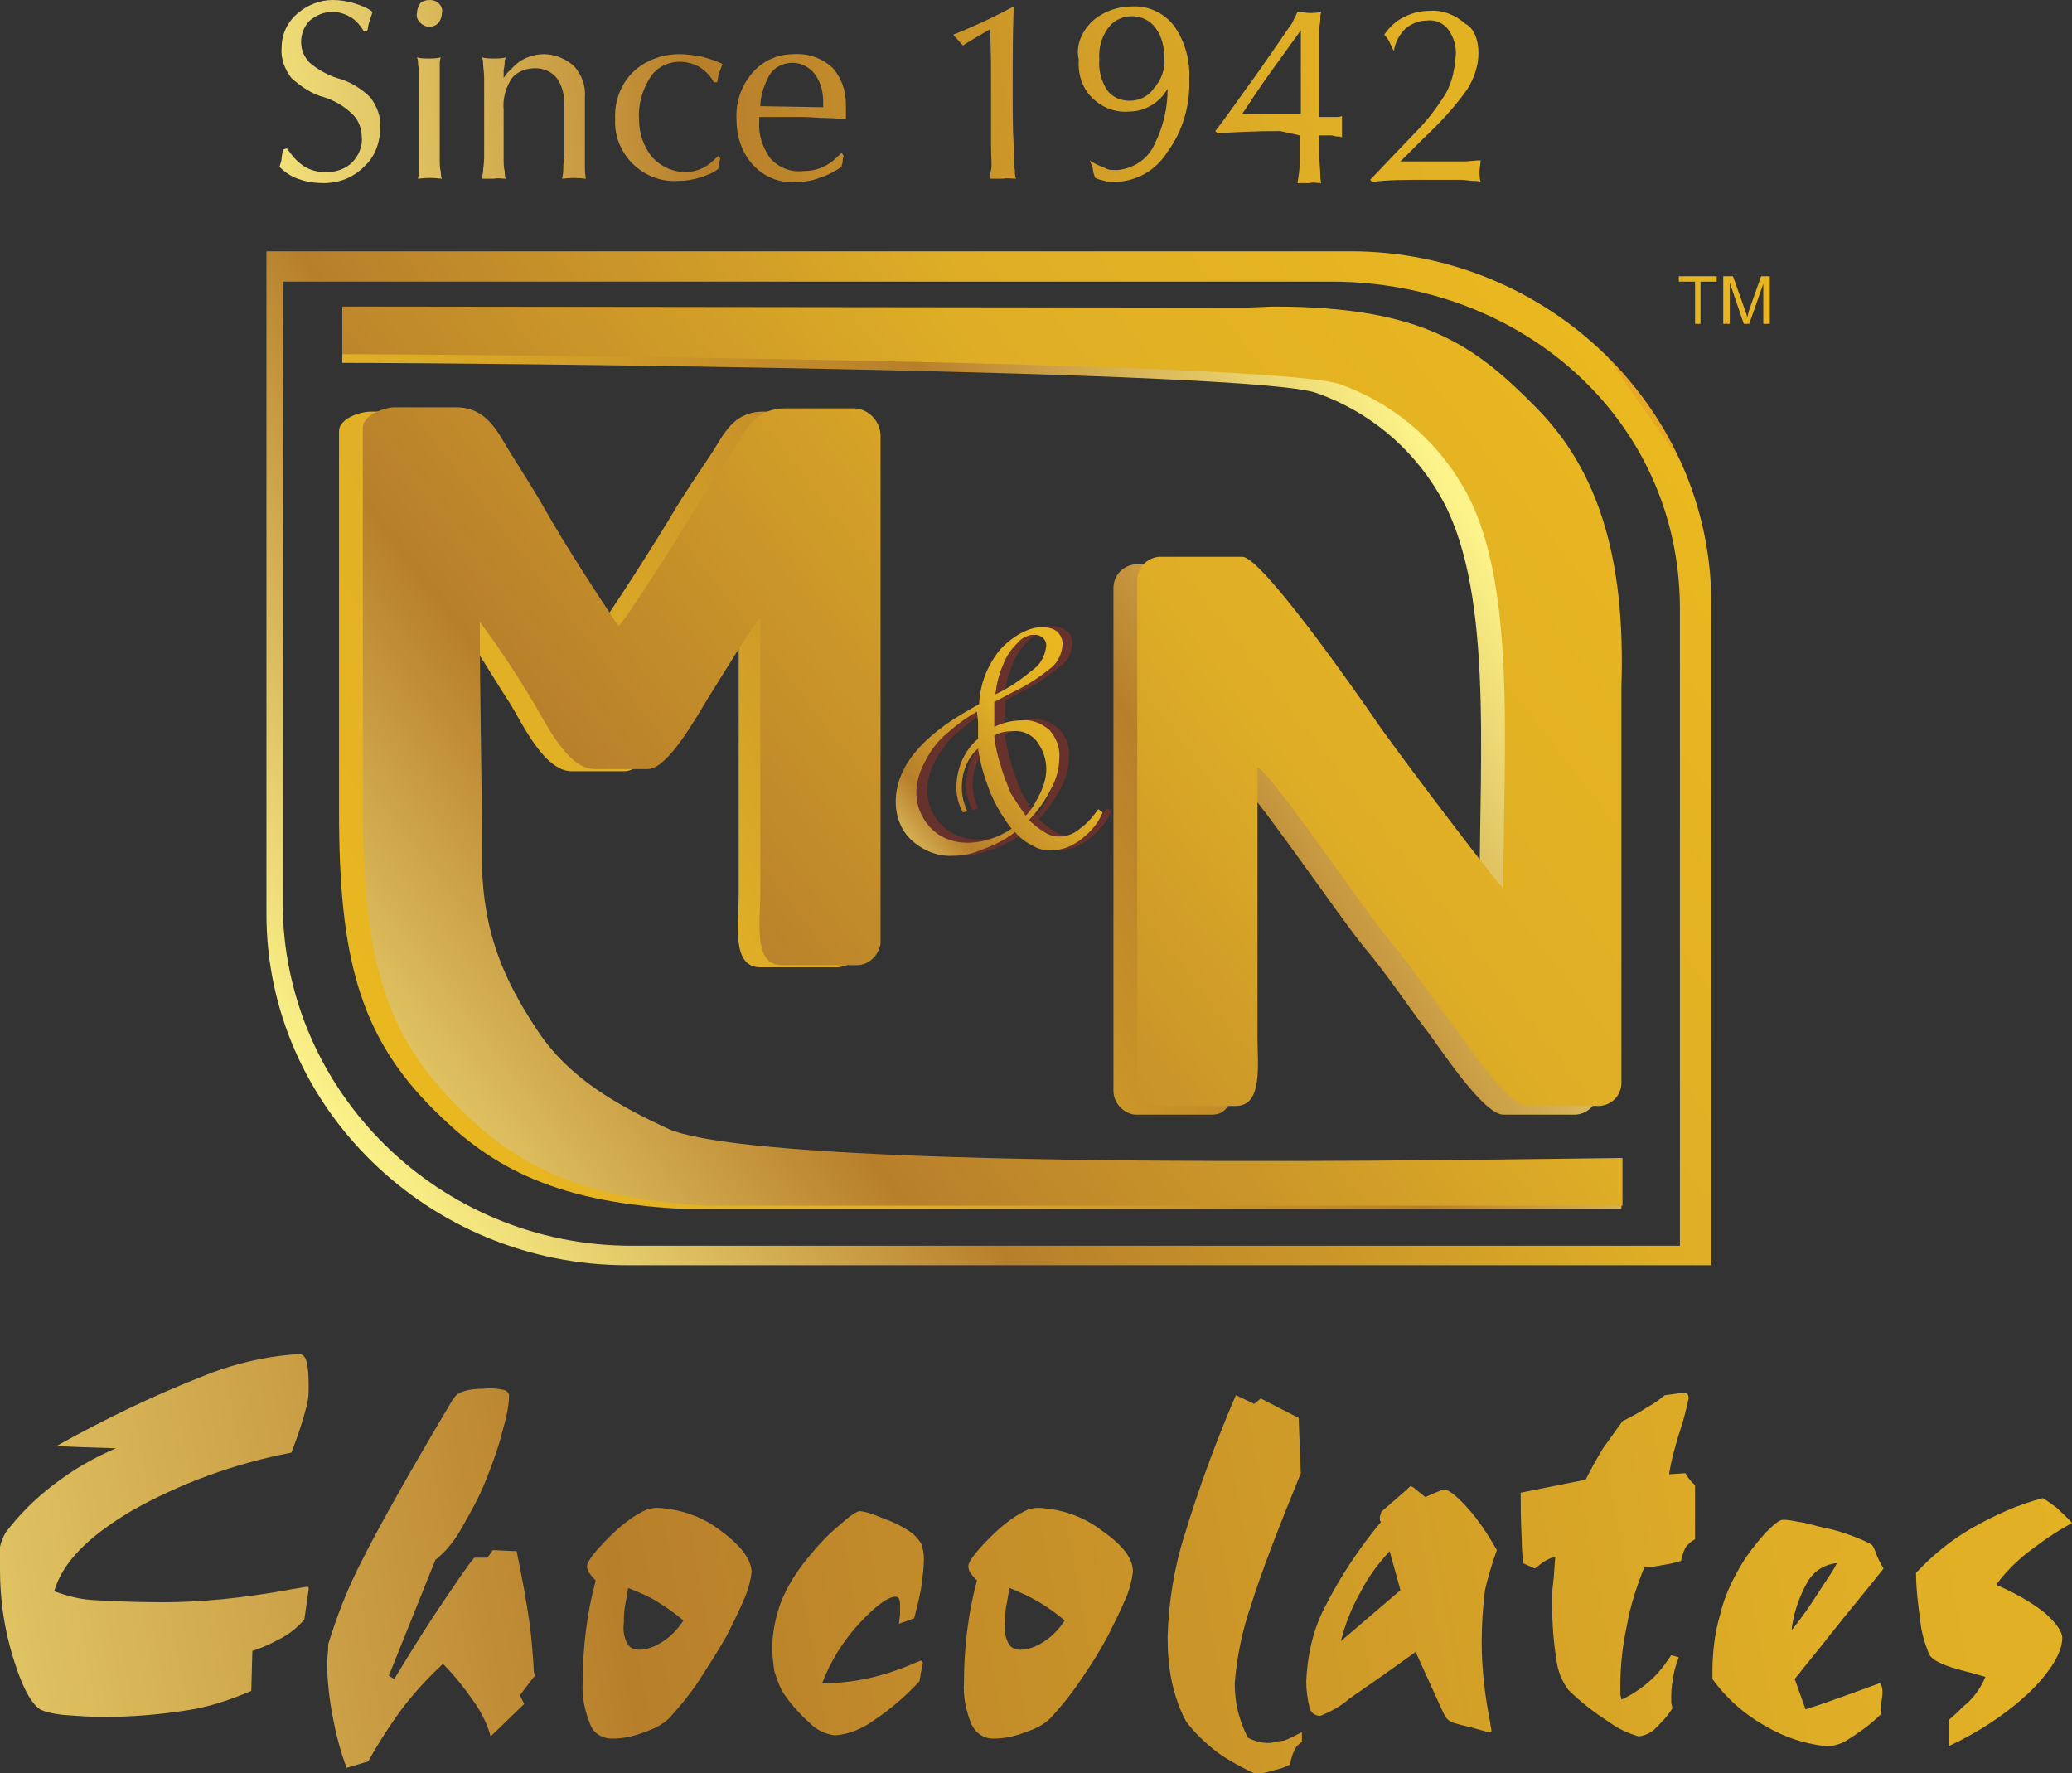 <svg xml:space="preserve" style="enable-background:new 0 0 191.3 163.7;" viewBox="0 0 191.3 163.7" y="0px" x="0px" xmlns:xlink="http://www.w3.org/1999/xlink" xmlns="http://www.w3.org/2000/svg" id="Layer_1" version="1.1">
<rect x="0" y="0" width="191.3" height="163.7" fill="#333333" stroke="none"/>
<style type="text/css">
	.st0{fill:url(#SVGID_1_);}
	.st1{fill:url(#SVGID_2_);}
	.st2{fill:url(#SVGID_3_);}
	.st3{fill:url(#SVGID_4_);}
	.st4{fill:url(#SVGID_5_);}
	.st5{fill:url(#SVGID_6_);}
	.st6{fill:url(#SVGID_7_);}
	.st7{fill:url(#SVGID_8_);}
	.st8{fill:url(#SVGID_9_);}
	.st9{fill:url(#SVGID_10_);}
	.st10{fill-rule:evenodd;clip-rule:evenodd;fill:url(#SVGID_11_);}
	.st11{fill-rule:evenodd;clip-rule:evenodd;fill:url(#SVGID_12_);}
	.st12{fill-rule:evenodd;clip-rule:evenodd;fill:url(#SVGID_13_);}
	.st13{fill-rule:evenodd;clip-rule:evenodd;fill:url(#SVGID_14_);}
	.st14{fill-rule:evenodd;clip-rule:evenodd;fill:url(#SVGID_15_);}
	.st15{fill:#67312C;}
	.st16{fill:url(#SVGID_16_);}
	.st17{fill:url(#SVGID_17_);}
	.st18{fill:url(#SVGID_18_);}
	.st19{fill:url(#SVGID_19_);}
	.st20{fill:url(#SVGID_20_);}
	.st21{fill:url(#SVGID_21_);}
	.st22{fill:url(#SVGID_22_);}
	.st23{fill:url(#SVGID_23_);}
	.st24{fill:url(#SVGID_24_);}
	.st25{fill:url(#SVGID_25_);}
	.st26{fill:url(#SVGID_26_);}
</style>
<g id="Layer_2_1_">
	<g id="Layer_1-2">
		<linearGradient y2="189.091" x2="-32.722" y1="135.964" x1="260.87" gradientUnits="userSpaceOnUse" id="SVGID_1_">
			<stop style="stop-color:#E7A923" offset="0"></stop>
			<stop style="stop-color:#EAB81F" offset="0"></stop>
			<stop style="stop-color:#DFAE26" offset="0.32"></stop>
			<stop style="stop-color:#B87F2B" offset="0.68"></stop>
			<stop style="stop-color:#FCF38A" offset="1"></stop>
		</linearGradient>
		<path d="M188.8,148.9c-1.4-1.1-2.9-1.9-4.5-2.6c0.8-1.1,1.8-2.1,2.8-2.9c1.3-1,2.7-2,4.2-2.8
			c-0.4-0.5-0.9-0.9-1.4-1.4c-0.4-0.3-0.8-0.6-1.3-0.9c-2.3,0.6-4.5,1.6-6.6,2.8c-1.9,1.1-3.6,2.5-5.1,4.1c0,1.5,0.2,3,0.4,4.5
			c0.1,1,0.4,2,0.8,3c0.3,0.6,1.4,1.1,3.4,1.6c0.8,0.2,1.4,0.4,1.8,0.5c-0.4,1-1.1,2-2,2.7c-0.9,0.9-1.4,1.3-1.4,1.3v2.4
			c2.8-1.3,5.4-3,7.6-5.1c1.9-1.9,2.9-3.6,2.9-4.9C190.4,150.6,189.8,149.8,188.8,148.9z" class="st0"></path>
		<linearGradient y2="186.706" x2="-33.153" y1="133.58" x1="260.439" gradientUnits="userSpaceOnUse" id="SVGID_2_">
			<stop style="stop-color:#E7A923" offset="0"></stop>
			<stop style="stop-color:#EAB81F" offset="0"></stop>
			<stop style="stop-color:#DFAE26" offset="0.32"></stop>
			<stop style="stop-color:#B87F2B" offset="0.68"></stop>
			<stop style="stop-color:#FCF38A" offset="1"></stop>
		</linearGradient>
		<path d="M168.9,151c1.9-2.4,3.6-4.4,5-6.2c-0.3-0.5-0.5-0.9-0.7-1.4c-0.1-0.3-0.2-0.6-0.4-0.8c-0.5-0.3-1-0.5-1.5-0.7
			c-0.8-0.3-1.6-0.6-2.6-0.8s-1.8-0.5-2.6-0.6c-0.5-0.1-1-0.2-1.5-0.2c-0.3,0-0.8,0.4-1.6,1.2c-0.8,0.9-1.6,1.9-2.2,2.9
			c-0.9,1.5-1.6,3-2,4.7c-0.5,1.7-0.7,3.5-0.7,5.3v0.6c1.3,1.8,3,3.3,5,4.4c1.7,1,3.6,1.6,5.5,1.8c0.7,0,1.4-0.2,2-0.6
			c1.1-0.7,2.1-1.4,3-2.3c0.1-0.3,0.1-0.6,0.1-1c0-0.3,0.1-0.7,0.1-1c0-0.2,0-0.5-0.1-0.7c0-0.1-0.1-0.2-0.2-0.2
			c0,0-0.8,0.3-2.2,0.8s-3,1.1-4.6,1.6l-1-2.8C166.8,153.6,167.9,152.3,168.9,151z M165.4,150.5c0.2-1.6,0.7-3.1,1.5-4.5
			c0.6-1,1.6-1.6,2.7-1.7c-0.4,0.8-1,1.6-1.7,2.7S166.4,149.3,165.4,150.5L165.4,150.5z" class="st1"></path>
		<linearGradient y2="178.392" x2="-34.658" y1="125.266" x1="258.935" gradientUnits="userSpaceOnUse" id="SVGID_3_">
			<stop style="stop-color:#E7A923" offset="0"></stop>
			<stop style="stop-color:#EAB81F" offset="0"></stop>
			<stop style="stop-color:#DFAE26" offset="0.32"></stop>
			<stop style="stop-color:#B87F2B" offset="0.68"></stop>
			<stop style="stop-color:#FCF38A" offset="1"></stop>
		</linearGradient>
		<path d="M156.1,136.7c-0.2-0.2-0.3-0.4-0.5-0.7l-1.5,0.1c0.2-1.3,0.6-2.8,1.1-4.3c0.3-0.9,0.5-1.8,0.7-2.7
			c0-0.1,0-0.3-0.1-0.4c-0.1-0.1-0.2-0.1-0.3-0.1h-0.3l-1.5,0.2c-0.5,0.4-1,0.8-1.6,1.1c-0.6,0.4-1.3,0.8-2.3,1.3
			c-0.6,0.8-1.2,1.7-1.8,2.5c-0.6,1-1.1,1.9-1.6,2.9l-6,1.2c0,1,0,2.5,0.1,4.4c0,0.9,0.1,1.6,0.1,2.1l1.1,0.5
			c0.3-0.2,0.5-0.4,0.8-0.6c0.3-0.2,0.7-0.4,1.1-0.5c-0.1,0.9-0.1,1.7-0.2,2.4s-0.1,1.3-0.1,1.8c0,1.8,0.1,3.5,0.4,5.3
			c0.1,1,0.5,2,1.1,2.8c1.1,1.1,2.4,2.1,3.8,3c0.8,0.6,1.7,1,2.7,1.3c0.6-0.1,1.1-0.3,1.5-0.7c0.6-0.6,1.2-1.2,1.6-1.9
			c0-0.2-0.1-0.4-0.1-0.5s0-0.4,0-0.7c0-0.6,0.1-1.2,0.2-1.8c0.1-0.6,0.3-1.2,0.5-1.7l-0.7-0.2c-0.6,0.9-1.2,1.7-2,2.4
			c-0.8,0.7-1.7,1.3-2.6,1.7c0-0.2-0.1-0.3-0.1-0.5v-0.7c0-1.9,0.2-3.8,0.6-5.6c0.3-1.8,0.9-3.6,1.6-5.4c0.5,0,1.1-0.1,1.6-0.2
			c0.6-0.1,1.2-0.2,1.8-0.4c0.1-0.4,0.2-0.8,0.4-1.2c0.2-0.3,0.5-0.6,0.9-0.8v-4.9C156.5,137,156.2,136.9,156.1,136.7z" class="st2"></path>
		<linearGradient y2="179.018" x2="-34.544" y1="125.892" x1="259.048" gradientUnits="userSpaceOnUse" id="SVGID_4_">
			<stop style="stop-color:#E7A923" offset="0"></stop>
			<stop style="stop-color:#EAB81F" offset="0"></stop>
			<stop style="stop-color:#DFAE26" offset="0.32"></stop>
			<stop style="stop-color:#B87F2B" offset="0.68"></stop>
			<stop style="stop-color:#FCF38A" offset="1"></stop>
		</linearGradient>
		<path d="M138.2,143.1c-0.8-1.4-1.7-2.8-2.8-4c-1-1.1-1.7-1.6-2.1-1.6c-0.3,0.1-0.5,0.2-0.8,0.3l-0.9,0.4
			c-0.5-0.4-0.9-0.7-1-0.8c-0.1-0.1-0.3-0.2-0.4-0.2l-0.3,0.3l-2.3,2c-0.1,0.1-0.1,0.2-0.1,0.2c0,0.1-0.1,0.2-0.1,0.3
			c0,0.1,0,0.1,0,0.2c0,0.1,0,0.2,0.1,0.3c-2,2.4-3.8,5.1-5.2,7.9c-1.1,2.1-1.6,4.5-1.7,6.8c0,0.8,0.1,1.6,0.3,2.4
			c0.1,0.5,0.5,0.8,1,0.8c1-0.4,1.9-0.9,2.7-1.6c1.6-1.1,3.6-2.5,6.1-4.3l2.5,5.5l0.1,0.2c0.2,0.5,0.6,0.8,1.1,0.9
			c0.6,0.2,1.3,0.3,1.9,0.5c0.4,0.1,0.7,0.2,1.1,0.3c0.1,0,0.1,0,0.2,0c0.1,0,0.1-0.1,0.1-0.1c0-0.2-0.1-0.5-0.1-0.7
			c-0.5-2.5-0.8-5-0.8-7.5c0-1.6,0.1-3.2,0.3-4.8C137.4,145.5,137.8,144.2,138.2,143.1z M123.8,151.5c0.4-1.6,1-3.1,1.8-4.5
			c0.7-1.4,1.6-2.6,2.7-3.8l1,3.6L123.8,151.5z" class="st3"></path>
		<linearGradient y2="173.505" x2="-35.542" y1="120.379" x1="258.05" gradientUnits="userSpaceOnUse" id="SVGID_5_">
			<stop style="stop-color:#E7A923" offset="0"></stop>
			<stop style="stop-color:#EAB81F" offset="0"></stop>
			<stop style="stop-color:#DFAE26" offset="0.32"></stop>
			<stop style="stop-color:#B87F2B" offset="0.68"></stop>
			<stop style="stop-color:#FCF38A" offset="1"></stop>
		</linearGradient>
		<path d="M117.3,160.9c-0.4,0-0.7,0-1.1-0.1c-0.3-0.1-0.7-0.2-1-0.4c-0.4-0.8-0.7-1.6-0.9-2.4
			c-0.2-0.8-0.3-1.7-0.3-2.6c0.2-2.5,0.7-4.9,1.5-7.2c1-3.2,2.6-7.3,4.6-12.2l-0.2-5.1l-3.5-1.8l-0.6,0.5l-1.7-0.8
			c-1.8,4.2-3.4,8.5-4.7,12.8c-1,3.1-1.5,6.3-1.6,9.5c0,1.4,0.1,2.8,0.4,4.2c0.3,1.3,0.7,2.5,1.3,3.6c0.8,1.1,1.8,2,2.8,2.8
			c1.1,0.8,2.4,1.5,3.7,2.1c0.6-0.1,1.1-0.2,1.7-0.4c0.5-0.1,1-0.3,1.4-0.5c0.1-0.5,0.2-0.9,0.4-1.3c0.1-0.3,0.4-0.6,0.7-0.8v-0.9
			c-0.6,0.3-1.1,0.6-1.7,0.8C118.2,160.7,117.8,160.8,117.3,160.9z" class="st4"></path>
		<linearGradient y2="173.243" x2="-35.589" y1="120.117" x1="258.003" gradientUnits="userSpaceOnUse" id="SVGID_6_">
			<stop style="stop-color:#E7A923" offset="0"></stop>
			<stop style="stop-color:#EAB81F" offset="0"></stop>
			<stop style="stop-color:#DFAE26" offset="0.32"></stop>
			<stop style="stop-color:#B87F2B" offset="0.68"></stop>
			<stop style="stop-color:#FCF38A" offset="1"></stop>
		</linearGradient>
		<path d="M101.6,141.2c-1.6-1.2-3.6-1.9-5.7-2c-0.5,0-0.9,0.1-1.3,0.3c-0.6,0.3-1.2,0.7-1.7,1.1
			c-0.9,0.7-1.7,1.5-2.5,2.4c-0.7,0.8-1,1.3-1,1.6c0,0.2,0.1,0.5,0.2,0.6c0.2,0.3,0.4,0.5,0.6,0.7c-0.4,1.5-0.7,3-0.9,4.6
			c-0.2,1.6-0.3,3.2-0.3,4.8c-0.1,1.3,0.2,2.7,0.7,3.9c0.4,0.8,1.1,1.3,2,1.3c1,0,2-0.2,3-0.6c0.9-0.3,1.7-0.7,2.3-1.3
			c1-1.1,1.9-2.2,2.7-3.4c0.9-1.3,1.8-2.7,2.6-4.2c0.6-1.2,1.2-2.4,1.7-3.6c0.3-0.7,0.5-1.5,0.6-2.3
			C104.6,143.8,103.6,142.6,101.6,141.2z M96.3,151.6c-0.6,0.4-1.4,0.7-2.1,0.7c-0.5,0-0.9-0.2-1.1-0.6c-0.3-0.6-0.4-1.2-0.3-1.9
			c0-0.5,0-1,0.1-1.5c0.1-0.6,0.2-1.1,0.3-1.7c1,0.4,1.9,0.8,2.9,1.4c0.8,0.5,1.5,1,2.2,1.6C97.7,150.5,97.1,151.1,96.3,151.6z" class="st5"></path>
		<linearGradient y2="170.405" x2="-36.103" y1="117.279" x1="257.489" gradientUnits="userSpaceOnUse" id="SVGID_7_">
			<stop style="stop-color:#E7A923" offset="0"></stop>
			<stop style="stop-color:#EAB81F" offset="0"></stop>
			<stop style="stop-color:#DFAE26" offset="0.32"></stop>
			<stop style="stop-color:#B87F2B" offset="0.68"></stop>
			<stop style="stop-color:#FCF38A" offset="1"></stop>
		</linearGradient>
		<path d="M83,149.9l1.4-0.5c0.3-1.2,0.6-2.3,0.7-3.2c0.1-0.8,0.2-1.5,0.2-2.3c0-0.5-0.1-0.9-0.2-1.3
			c-0.2-0.4-0.5-0.7-0.8-1c-0.8-0.6-1.8-1.1-2.7-1.4c-0.7-0.3-1.4-0.6-2.2-0.7c-0.3,0-0.9,0.4-1.9,1.3c-1.1,0.9-2,1.9-2.9,3
			c-1,1.2-1.9,2.6-2.5,4.1c-0.5,1.4-0.8,2.8-0.8,4.3c0,0.7,0.1,1.4,0.2,2.1c0.2,0.6,0.4,1.2,0.7,1.8c0.7,1.1,1.6,2.1,2.6,3
			c0.6,0.6,1.4,1,2.3,1.1c1.3-0.1,2.5-0.6,3.6-1.4c1.5-1,2.9-2.2,4.2-3.6c0-0.2,0.1-0.4,0.1-0.7c0.1-0.3,0.1-0.6,0.2-0.9
			c0-0.1,0-0.2-0.1-0.2c0-0.1-0.1-0.1-0.1-0.1s-0.2,0.1-0.5,0.2c-2.7,1.2-5.6,1.9-8.6,1.9c0.8-2.1,2-4,3.5-5.6
			c1.5-1.6,2.6-2.4,3.3-2.4c0.1,0,0.3,0.1,0.3,0.2c0.1,0.2,0.1,0.4,0.1,0.6c0,0.1,0,0.3,0,0.7S83,149.6,83,149.9z" class="st6"></path>
		<linearGradient y2="167.094" x2="-36.702" y1="113.968" x1="256.89" gradientUnits="userSpaceOnUse" id="SVGID_8_">
			<stop style="stop-color:#E7A923" offset="0"></stop>
			<stop style="stop-color:#EAB81F" offset="0"></stop>
			<stop style="stop-color:#DFAE26" offset="0.32"></stop>
			<stop style="stop-color:#B87F2B" offset="0.68"></stop>
			<stop style="stop-color:#FCF38A" offset="1"></stop>
		</linearGradient>
		<path d="M66.4,141.2c-1.6-1.2-3.6-1.9-5.7-2c-0.5,0-0.9,0.1-1.3,0.3c-0.6,0.3-1.2,0.7-1.7,1.1
			c-0.9,0.7-1.7,1.5-2.5,2.4c-0.7,0.8-1,1.3-1,1.6c0,0.2,0.1,0.5,0.2,0.6c0.2,0.3,0.4,0.5,0.6,0.7c-0.4,1.5-0.7,3-0.9,4.6
			c-0.2,1.6-0.3,3.2-0.3,4.8c-0.1,1.3,0.2,2.7,0.7,3.9c0.3,0.8,1.1,1.3,2,1.3c1,0,2-0.2,3-0.6c0.9-0.3,1.7-0.7,2.3-1.3
			c1-1.1,1.9-2.2,2.7-3.4c0.9-1.4,1.8-2.8,2.6-4.2c0.6-1.2,1.2-2.4,1.7-3.6c0.3-0.7,0.5-1.5,0.6-2.3
			C69.3,143.8,68.3,142.6,66.4,141.2z M61.1,151.6c-0.6,0.4-1.4,0.7-2.1,0.7c-0.5,0-0.9-0.2-1.1-0.6c-0.3-0.6-0.4-1.2-0.3-1.9
			c0-0.5,0-1,0.1-1.5c0.1-0.6,0.2-1.1,0.3-1.7c1,0.4,2,0.8,2.9,1.4c0.8,0.5,1.5,1,2.2,1.6C62.5,150.5,61.9,151.1,61.1,151.6z" class="st7"></path>
		<linearGradient y2="159.515" x2="-38.074" y1="106.389" x1="255.519" gradientUnits="userSpaceOnUse" id="SVGID_9_">
			<stop style="stop-color:#E7A923" offset="0"></stop>
			<stop style="stop-color:#EAB81F" offset="0"></stop>
			<stop style="stop-color:#DFAE26" offset="0.32"></stop>
			<stop style="stop-color:#B87F2B" offset="0.68"></stop>
			<stop style="stop-color:#FCF38A" offset="1"></stop>
		</linearGradient>
		<path d="M49.3,154.4L49.3,154.4c-0.1-1.6-0.2-3-0.4-4.5c-0.3-2.1-0.7-4.3-1.2-6.7l-2.2-0.1l-0.5,0.7h-1.2
			c-0.7,0.8-1.6,2.2-2.9,4.1c-1.3,1.9-2.8,4.3-4.5,7.1l-0.5-0.3l4.3-10.7c1-0.8,1.8-1.8,2.4-2.9c0.8-1.4,1.6-2.8,2.2-4.3
			c0.6-1.5,1.2-3.1,1.6-4.7c0.3-1.1,0.6-2.2,0.6-3.3c0-0.2-0.2-0.4-0.5-0.5c-0.6-0.1-1.2-0.2-1.8-0.1c-1.5,0-2.5,0.3-2.8,0.9
			c0,0-0.1,0.1-0.1,0.1c-4.1,6.9-6.9,11.9-8.4,14.9c-1.3,2.5-2.3,5.1-3.1,7.7c0,0.1,0,0.2,0,0.2c0,0.6-0.1,1.1-0.1,1.4
			c0,1.7,0.2,3.4,0.5,5c0.3,1.6,0.7,3.2,1.3,4.8l2-0.6c1-1.8,2.1-3.5,3.3-5.1c1.1-1.4,2.3-2.7,3.6-3.9c1.1,1.1,2.1,2.4,3,3.7
			c0.6,0.9,1.1,1.9,1.4,3l3.1-3l-0.4-0.8l1.3-1.7C49.4,154.8,49.4,154.6,49.3,154.4z" class="st8"></path>
		<linearGradient y2="152.472" x2="-39.348" y1="99.346" x1="254.244" gradientUnits="userSpaceOnUse" id="SVGID_10_">
			<stop style="stop-color:#E7A923" offset="0"></stop>
			<stop style="stop-color:#EAB81F" offset="0"></stop>
			<stop style="stop-color:#DFAE26" offset="0.32"></stop>
			<stop style="stop-color:#B87F2B" offset="0.68"></stop>
			<stop style="stop-color:#FCF38A" offset="1"></stop>
		</linearGradient>
		<path d="M12.1,139.5c4.6-2.6,9.6-4.4,14.8-5.4c0.7-1.8,1.1-3.1,1.3-3.9c0.2-0.6,0.3-1.3,0.3-1.9c0-0.9,0-1.8-0.2-2.6
			c-0.1-0.5-0.4-0.7-0.7-0.7c-3.1,0.2-6.1,0.9-9,2.1c-4.6,1.8-9.1,4-13.4,6.4l2.5,0.1l3,0.1c-2.1,0.9-4,2-5.8,3.4
			c-1.7,1.3-3.1,2.7-4.4,4.4c-0.2,0.4-0.4,0.8-0.5,1.3C0,143.4,0,144.1,0,144.9c0,2.8,0.4,5.5,1.2,8.1c0.8,2.6,1.6,4.2,2.5,4.8
			c0.6,0.3,1.3,0.4,2,0.5c1.3,0.1,2.6,0.2,3.8,0.2c2.6,0,5.1-0.2,7.7-0.6c2.1-0.3,4.1-1,6-1.8l0.1-3.7c1-0.3,2-0.8,2.9-1.3
			c0.7-0.4,1.4-1,1.9-1.6l0.4-2.8v-0.1c0,0,0-0.1-0.1-0.1c-0.1,0-0.1,0-0.2,0c-0.1,0-0.5,0.1-1.2,0.2c-4.3,0.8-8.7,1.3-13.1,1.2
			c-1.8,0-3.7-0.1-5.5-0.2c-1.2-0.1-2.3-0.4-3.4-0.8C5.8,144.2,8.1,141.9,12.1,139.5z" class="st9"></path>
		
			<linearGradient gradientTransform="matrix(1 0 0 -1 0 166)" y2="56.26" x2="34.95" y1="135.18" x1="146.88" gradientUnits="userSpaceOnUse" id="SVGID_11_">
			<stop style="stop-color:#E7A923" offset="0"></stop>
			<stop style="stop-color:#EAB81F" offset="0"></stop>
			<stop style="stop-color:#DFAE26" offset="0.32"></stop>
			<stop style="stop-color:#B87F2B" offset="0.68"></stop>
			<stop style="stop-color:#FCF38A" offset="1"></stop>
		</linearGradient>
		<path d="M124.7,23.2H24.6v61.2c0,17.8,15,32.4,33.3,32.4H158V55.7C158,37.8,143,23.2,124.7,23.2z M155.1,115H58.3
			c-17.7,0-32.2-14.2-32.2-31.7V26h96.8c17.7,0,32.2,12.8,32.2,30.2V115z" class="st10"></path>
		
			<linearGradient gradientTransform="matrix(1 0 0 -1 0 166)" y2="125.576" x2="131.04" y1="66.866" x1="34.08" gradientUnits="userSpaceOnUse" id="SVGID_12_">
			<stop style="stop-color:#E7A923" offset="0"></stop>
			<stop style="stop-color:#EAB81F" offset="0"></stop>
			<stop style="stop-color:#DFAE26" offset="0.32"></stop>
			<stop style="stop-color:#B87F2B" offset="0.68"></stop>
			<stop style="stop-color:#FCF38A" offset="1"></stop>
		</linearGradient>
		<path d="M132.8,45.5c5.1,8.4,3.8,23.9,3.8,37.2c-0.7-0.4-10.7-13.8-11.8-15.5c-1.5-2.2-10.5-15.1-12.3-15.1h-7.7
			c-1.1,0.1-2,1-2,2.2v46.4c0,1.1,0.9,2.1,2,2.2h7.1c2.5,0,2-3.8,2-6.3v-25c1.6,1,9.9,13.3,12.1,15.9c2.1,2.5,4,5.4,6,8
			c1.1,1.5,5,7.4,6.8,7.4h6.7c1.1-0.1,1.9-0.9,2-2V64.2c0.4-12-2.2-20-7.8-25.7s-10.4-9.4-24.3-9.4l-2.6,0.1l-81.2-0.1v4.4
			c11.8,0,84.7,0.7,90,2.8C126.4,38,130.3,41.3,132.8,45.5z" class="st11"></path>
		
			<linearGradient gradientTransform="matrix(1 0 0 -1 0 166)" y2="117.989" x2="135.638" y1="59.279" x1="38.678" gradientUnits="userSpaceOnUse" id="SVGID_13_">
			<stop style="stop-color:#E7A923" offset="0"></stop>
			<stop style="stop-color:#EAB81F" offset="0"></stop>
			<stop style="stop-color:#DFAE26" offset="0.32"></stop>
			<stop style="stop-color:#B87F2B" offset="0.68"></stop>
			<stop style="stop-color:#FCF38A" offset="1"></stop>
		</linearGradient>
		<path d="M59.8,104.5c-5-2.3-9.4-4.8-12.3-9.2s-5.1-9-5.1-16.4c0-6.6-0.2-14.3-0.2-21.3c1.5,1.7,3.4,5.1,4.8,7.2
			c1.2,1.9,3.2,6.4,5.8,6.4h4.9c1.9,0,4.6-5,5.6-6.6c0.7-1.1,4.3-7,4.9-7.4v25.4c0,2.7-0.7,6.7,2,6.7H77c1.2,0.1,2.3-0.8,2.4-2
			c0-0.1,0-0.1,0-0.2V40.4c-0.1-1.4-1.3-2.5-2.7-2.4c0,0-0.1,0-0.1,0h-6.1c-2.9,0-3.7,2.2-4.9,4s-2.5,3.7-3.5,5.4
			c-0.8,1.4-6.4,10.3-7,10.7c-2.2-3.3-4.8-7.3-6.8-10.8c-1-1.8-2.2-3.6-3.3-5.3s-2.1-4-4.9-4h-5.8c-1.2,0-3,0.7-3,1.8v35.1
			c0,13.5,1.9,20.7,8.7,27.5c4.8,4.8,10.5,8.6,23.1,9.2h86.6v-4.4C138.6,107.2,70.2,108.5,59.8,104.5z" class="st12"></path>
		
			<linearGradient gradientTransform="matrix(1 0 0 -1 0 166)" y2="51.289" x2="25.942" y1="142.559" x1="144.191" gradientUnits="userSpaceOnUse" id="SVGID_14_">
			<stop style="stop-color:#E7A923" offset="0"></stop>
			<stop style="stop-color:#EAB81F" offset="0"></stop>
			<stop style="stop-color:#DFAE26" offset="0.32"></stop>
			<stop style="stop-color:#B87F2B" offset="0.68"></stop>
			<stop style="stop-color:#FCF38A" offset="1"></stop>
		</linearGradient>
		<path d="M31.6,32.7c11.8,0,86.9,0.7,92.2,2.8c4.7,1.7,8.7,5,11.2,9.3c5.1,8.4,3.8,23.9,3.8,37.2
			c-0.6-0.4-10.7-13.8-11.8-15.5c-1.5-2.2-10.5-15.1-12.3-15.1h-7.7c-1.1,0.1-2,1-2,2.2v46.3c0,1.1,0.9,2.1,2,2.2h7.1
			c2.5,0,2-3.8,2-6.3v-25c1.6,1,9.9,13.3,12.1,15.9c2.1,2.5,4,5.4,6,8c1.1,1.5,5,7.4,6.8,7.4h6.7c1.1-0.1,1.9-0.9,2-2V63.4
			c0.4-12-2.2-20-7.8-25.7s-10.4-9.4-24.3-9.4l-2.6,0.1l-83.4-0.1L31.6,32.7z" class="st13"></path>
		
			<linearGradient gradientTransform="matrix(1 0 0 -1 0 166)" y2="44.353" x2="31.3" y1="135.613" x1="149.55" gradientUnits="userSpaceOnUse" id="SVGID_15_">
			<stop style="stop-color:#E7A923" offset="0"></stop>
			<stop style="stop-color:#EAB81F" offset="0"></stop>
			<stop style="stop-color:#DFAE26" offset="0.32"></stop>
			<stop style="stop-color:#B87F2B" offset="0.68"></stop>
			<stop style="stop-color:#FCF38A" offset="1"></stop>
		</linearGradient>
		<path d="M33.5,39.5v35.1c0,13.5,1.9,20.7,8.7,27.5c4.8,4.8,10.5,8.6,23.1,9.2h84.5v-4.4c-11.1,0.1-77.5,1.4-87.9-2.6
			c-5-2.3-9.4-4.8-12.3-9.2s-5.2-9-5.1-16.4c0-6.6-0.2-14.3-0.2-21.3c1.7,2.3,3.3,4.7,4.8,7.2c1.2,1.9,3.2,6.4,5.8,6.4h4.9
			c1.9,0,4.6-5,5.6-6.6c0.7-1.1,4.3-7,4.8-7.4v25.4c0,2.7-0.7,6.7,2,6.7h6.7c1.2,0.1,2.2-0.8,2.4-2c0-0.1,0-0.1,0-0.2V40.1
			c-0.1-1.4-1.3-2.5-2.7-2.4c0,0,0,0,0,0h-6.1c-2.9,0-3.7,2.2-4.9,4s-2.4,3.7-3.5,5.4c-0.8,1.4-6.4,10.3-7,10.7
			c-2.2-3.3-4.8-7.3-6.8-10.8c-1-1.8-2.2-3.6-3.3-5.4s-2.1-4-4.9-4h-5.8C35.2,37.7,33.5,38.4,33.5,39.5" class="st14"></path>
		<path d="M92.7,66.9V67c0.8-0.4,1.7-0.6,2.6-0.6c0.9-0.1,1.8,0.3,2.5,0.9c0.6,0.7,1,1.6,0.9,2.6c0,1-0.3,2-0.8,2.9
			c-0.5,1-1.2,2-2,2.8c0.4,0.4,0.9,0.8,1.4,1.1c1,0.7,2.4,0.6,3.2-0.3c0.7-0.5,1.2-1.1,1.7-1.8l0.4,0.3c-0.4,1-1.1,1.8-2,2.5
			c-0.8,0.7-1.7,1-2.7,1.1c-0.6,0-1.1-0.1-1.6-0.4c-0.6-0.3-1.1-0.7-1.6-1.2l-0.1-0.1l-0.1,0.1c-0.9,0.7-2,1.2-3.1,1.6
			c-0.9,0.3-1.8,0.5-2.8,0.5C87.4,79,86,78.5,85,77.5c-1-0.9-1.5-2.2-1.5-3.6c0-3.1,2.3-6,7-8.6l0.7-0.4v-0.1
			c0.1-1.6,0.6-3.1,1.6-4.5c0.5-0.7,1.2-1.3,2-1.8c0.7-0.4,1.5-0.7,2.2-0.7c0.5,0,1,0.1,1.4,0.4c0.4,0.2,0.6,0.7,0.6,1.1
			c0,0.9-0.4,1.7-1.1,2.2c-1.1,0.9-2.2,1.7-3.5,2.3L93,64.6l-0.2,0.1c0,0.4,0,0.8,0,1.1C92.8,66,92.8,66.3,92.7,66.9 M91.2,65.6
			c-1.1,0.6-2.1,1.4-3,2.2c-0.8,0.7-1.4,1.6-1.9,2.5c-0.4,0.8-0.7,1.7-0.7,2.6c0,1.3,0.5,2.5,1.4,3.3c0.9,0.9,2.1,1.3,3.3,1.3
			c1.5,0,2.9-0.5,4.1-1.3c-0.8-1-1.5-2.2-2-3.4c-0.5-1.3-0.9-2.6-1.1-4c-0.9,0.9-1.5,2.2-1.5,3.6c0,0.8,0.2,1.5,0.5,2.2l-0.5,0.2
			c-0.4-0.7-0.6-1.5-0.6-2.3c0-1.7,0.7-3.4,2-4.5V68c0-0.8,0-1.3,0-1.4L91.2,65.6z M95.7,75.2c0.6-0.6,1-1.4,1.3-2.2
			c0.3-0.7,0.5-1.4,0.6-2.2c0-0.9-0.3-1.8-0.9-2.5c-0.5-0.6-1.3-1-2.2-0.9c-0.6,0-1.2,0.1-1.7,0.4v0.1c0.1,0.9,0.3,1.8,0.6,2.7
			c0.2,0.8,0.6,1.7,0.9,2.5C94.7,73.8,95.1,74.6,95.7,75.2L95.7,75.2z M92.8,64c1.3-0.6,2.4-1.4,3.5-2.3c0.7-0.5,1.1-1.3,1.2-2.2
			c0-0.3-0.1-0.5-0.3-0.7c-0.2-0.2-0.5-0.3-0.8-0.3c-0.6,0-1.2,0.3-1.6,0.8c-0.6,0.6-1,1.2-1.3,2C93.1,62.2,92.9,63.1,92.8,64z" class="st15"></path>
		
			<linearGradient gradientTransform="matrix(1 0 0 -1 0 166)" y2="83.778" x2="80.968" y1="102.758" x1="102.268" gradientUnits="userSpaceOnUse" id="SVGID_16_">
			<stop style="stop-color:#E7A923" offset="0"></stop>
			<stop style="stop-color:#EAB81F" offset="0"></stop>
			<stop style="stop-color:#DFAE26" offset="0.32"></stop>
			<stop style="stop-color:#B87F2B" offset="0.68"></stop>
			<stop style="stop-color:#FCF38A" offset="1"></stop>
		</linearGradient>
		<path d="M91.8,67v0.1c0.8-0.4,1.7-0.6,2.6-0.6c0.9-0.1,1.8,0.3,2.5,0.9c0.6,0.7,1,1.6,0.9,2.6c0,1-0.3,2-0.8,2.9
			c-0.5,1-1.2,2-2,2.8c0.4,0.4,0.9,0.8,1.4,1.1c1,0.7,2.4,0.5,3.3-0.3c0.7-0.5,1.2-1.1,1.7-1.8l0.4,0.3c-0.4,1-1.1,1.8-2,2.5
			c-0.8,0.6-1.7,1-2.8,1c-0.6,0-1.1-0.1-1.6-0.4c-0.6-0.3-1.2-0.7-1.6-1.2l-0.1-0.1l-0.1,0.1c-0.9,0.7-2,1.2-3.1,1.6
			C89.8,78.8,88.9,79,88,79c-1.4,0.1-2.8-0.5-3.8-1.4c-1-0.9-1.5-2.2-1.5-3.6c0-3.1,2.3-6,7-8.6l0.7-0.4v-0.1
			c0.1-1.6,0.6-3.1,1.6-4.5c0.5-0.7,1.2-1.3,2-1.8c0.7-0.4,1.4-0.7,2.2-0.7c0.5,0,1,0.1,1.4,0.4c0.3,0.3,0.5,0.7,0.5,1.1
			c0,0.8-0.4,1.7-1,2.2c-1.1,0.9-2.3,1.7-3.6,2.3L92,64.7l-0.2,0.1c0,0.4,0,0.8,0,1.1C91.8,66.1,91.8,66.4,91.8,67 M90.2,65.7
			c-1.1,0.6-2.1,1.4-3,2.2c-0.8,0.7-1.4,1.6-1.9,2.6c-0.4,0.8-0.7,1.7-0.7,2.7c0,1.2,0.5,2.4,1.4,3.3c0.9,0.9,2.1,1.3,3.3,1.3
			c1.5,0,2.9-0.5,4.1-1.3c-0.8-1-1.5-2.2-2-3.4c-0.5-1.3-0.9-2.6-1.1-4c-1,0.9-1.5,2.2-1.5,3.6c0,0.8,0.2,1.5,0.5,2.2L88.9,75
			c-0.4-0.7-0.6-1.5-0.6-2.3c0-1.7,0.7-3.4,2-4.5V68c0-0.8,0-1.3,0-1.4L90.2,65.7z M94.7,75.3c0.6-0.6,1-1.4,1.4-2.2
			c0.3-0.7,0.5-1.4,0.5-2.1c0-0.9-0.3-1.8-0.9-2.6c-0.5-0.6-1.3-1-2.2-0.9c-0.6,0-1.2,0.1-1.7,0.4V68c0.1,0.9,0.3,1.8,0.6,2.7
			c0.2,0.8,0.6,1.7,0.9,2.5C93.8,74,94.2,74.6,94.7,75.3z M91.9,64.1c1.3-0.6,2.4-1.4,3.5-2.3c0.7-0.5,1.1-1.3,1.2-2.2
			c0-0.3-0.1-0.5-0.3-0.7c-0.2-0.2-0.5-0.3-0.8-0.3c-0.6,0-1.2,0.3-1.6,0.8c-0.6,0.6-1,1.2-1.3,2C92.2,62.3,92,63.2,91.9,64.1z" class="st16"></path>
		
			<linearGradient gradientTransform="matrix(1 0 0 -1 0 166)" y2="126.79" x2="64.78" y1="139.66" x1="169.77" gradientUnits="userSpaceOnUse" id="SVGID_17_">
			<stop style="stop-color:#E7A923" offset="0"></stop>
			<stop style="stop-color:#EAB81F" offset="0"></stop>
			<stop style="stop-color:#DFAE26" offset="0.32"></stop>
			<stop style="stop-color:#B87F2B" offset="0.68"></stop>
			<stop style="stop-color:#FCF38A" offset="1"></stop>
		</linearGradient>
		<path d="M159.1,29.9v-4.4h0.9l1.1,3.1c0.1,0.3,0.2,0.5,0.2,0.7c0.1-0.2,0.1-0.4,0.2-0.7l1.1-3.1h0.8v4.4h-0.6v-3.7
			l-1.3,3.7H161l-1.3-3.8v3.8L159.1,29.9z M156.5,29.9v-3.9h-1.5v-0.5h3.5v0.5h-1.5v3.9H156.5z" class="st17"></path>
		
			<linearGradient gradientTransform="matrix(1 0 0 -1 0 166)" y2="155.964" x2="17.081" y1="174.004" x1="164.161" gradientUnits="userSpaceOnUse" id="SVGID_18_">
			<stop style="stop-color:#E7A923" offset="0"></stop>
			<stop style="stop-color:#EAB81F" offset="0"></stop>
			<stop style="stop-color:#DFAE26" offset="0.32"></stop>
			<stop style="stop-color:#B87F2B" offset="0.68"></stop>
			<stop style="stop-color:#FCF38A" offset="1"></stop>
		</linearGradient>
		<path d="M33.6,2.9c-0.3-0.5-0.7-1-1.2-1.3c-0.5-0.3-1.1-0.5-1.7-0.5c-0.8,0-1.5,0.3-2.1,0.8c-0.5,0.5-0.8,1.2-0.8,2
			c0,0.7,0.3,1.4,0.8,1.9c0.7,0.6,1.6,1.1,2.5,1.4c1.2,0.3,2.3,1,3.1,1.8c0.6,0.8,1,1.8,0.9,2.8c0,1.4-0.5,2.7-1.5,3.6
			c-1,1-2.3,1.5-3.7,1.5c-0.8,0-1.6-0.1-2.4-0.4c-0.6-0.2-1.2-0.6-1.7-1.1c0.1-0.3,0.2-0.6,0.2-0.8c0-0.2,0.1-0.5,0.1-0.8l0.4-0.1
			c0.4,0.6,0.9,1.2,1.5,1.6c0.6,0.4,1.3,0.6,2.1,0.6c0.9,0,1.8-0.3,2.4-0.9c0.6-0.6,1-1.5,0.9-2.4c0-0.7-0.3-1.5-0.8-2
			C31.8,9.8,30.9,9.3,30,9c-1.2-0.3-2.2-1-3.1-1.8c-0.6-0.8-1-1.8-0.9-2.8c0-1.2,0.5-2.3,1.4-3.1c0.9-0.8,2.1-1.3,3.3-1.3
			c0.7,0,1.3,0.1,2,0.3c0.6,0.2,1.2,0.4,1.7,0.8c-0.1,0.3-0.2,0.6-0.3,0.9S34,2.5,33.9,2.9H33.6z" class="st18"></path>
		
			<linearGradient gradientTransform="matrix(1 0 0 -1 0 166)" y2="154.923" x2="17.21" y1="172.963" x1="164.29" gradientUnits="userSpaceOnUse" id="SVGID_19_">
			<stop style="stop-color:#E7A923" offset="0"></stop>
			<stop style="stop-color:#EAB81F" offset="0"></stop>
			<stop style="stop-color:#DFAE26" offset="0.32"></stop>
			<stop style="stop-color:#B87F2B" offset="0.68"></stop>
			<stop style="stop-color:#FCF38A" offset="1"></stop>
		</linearGradient>
		<path d="M39.7,0c0.3,0,0.6,0.1,0.8,0.3c0.2,0.2,0.4,0.5,0.3,0.9c0,0.3-0.1,0.6-0.3,0.9c-0.5,0.5-1.2,0.5-1.7,0
			c-0.2-0.2-0.4-0.5-0.3-0.9c0-0.3,0.1-0.6,0.3-0.9C39,0.1,39.3,0,39.7,0z M38.7,14.5c0-1.1,0-2.3,0-3.6s0-2.5,0-3.6
			c0-0.6,0-1-0.1-1.3c0-0.2,0-0.5-0.1-0.7c0.4,0.1,0.7,0.1,1.1,0.1c0.4,0,0.7,0,1.1-0.1c-0.1,0.2-0.1,0.5-0.1,0.7c0,0.3,0,0.7,0,1.3
			v3.6c0,1.4,0,2.6,0,3.6c0,0.6,0,1.1,0.1,1.3c0,0.2,0,0.5,0.1,0.7c-0.7-0.1-1.5-0.1-2.2,0c0-0.2,0.1-0.5,0.1-0.7
			C38.7,15.6,38.7,15.1,38.7,14.5L38.7,14.5z" class="st19"></path>
		
			<linearGradient gradientTransform="matrix(1 0 0 -1 0 166)" y2="151.225" x2="17.669" y1="169.265" x1="164.739" gradientUnits="userSpaceOnUse" id="SVGID_20_">
			<stop style="stop-color:#E7A923" offset="0"></stop>
			<stop style="stop-color:#EAB81F" offset="0"></stop>
			<stop style="stop-color:#DFAE26" offset="0.32"></stop>
			<stop style="stop-color:#B87F2B" offset="0.68"></stop>
			<stop style="stop-color:#FCF38A" offset="1"></stop>
		</linearGradient>
		<path d="M44.7,14.5c0-1.1,0-2.3,0-3.6s0-2.5,0-3.6c0-0.7-0.1-1.2-0.1-1.4c0-0.2,0-0.4-0.1-0.6
			c0.4,0.1,0.7,0.1,1.1,0.1c0.4,0,0.7,0,1.1-0.1c0,0.1-0.1,0.2-0.1,0.3c0,0.2,0,0.4-0.1,0.9l0,0.7c0.2-0.3,0.4-0.6,0.7-0.8
			C47.9,5.5,49.1,5,50.2,5c1,0,2,0.4,2.8,1.1c0.7,0.8,1.1,1.8,1,2.9v5.5c0,0.3,0,0.6,0,0.9c0,0.3,0,0.6,0.1,1.1
			c-0.7-0.1-1.5-0.1-2.2,0c0-0.2,0.1-0.4,0.1-0.7s0-0.7,0.1-1.3c0-1.1,0-2.3,0-3.6V9.6c0-0.9-0.2-1.7-0.7-2.4
			c-0.5-0.6-1.2-0.9-2-0.9c-0.8,0-1.7,0.3-2.2,1c-0.5,0.8-0.8,1.8-0.7,2.8v0.8c0,1.4,0,2.6,0,3.6c0,0.6,0,1,0.1,1.3
			c0,0.2,0,0.5,0.1,0.7c-0.4,0-0.7-0.1-1.1,0c-0.4,0-0.7,0-1.1,0c0-0.2,0.1-0.5,0.1-0.7C44.6,15.6,44.7,15.1,44.7,14.5z" class="st20"></path>
		
			<linearGradient gradientTransform="matrix(1 0 0 -1 0 166)" y2="149.648" x2="17.855" y1="167.688" x1="164.935" gradientUnits="userSpaceOnUse" id="SVGID_21_">
			<stop style="stop-color:#E7A923" offset="0"></stop>
			<stop style="stop-color:#EAB81F" offset="0"></stop>
			<stop style="stop-color:#DFAE26" offset="0.32"></stop>
			<stop style="stop-color:#B87F2B" offset="0.68"></stop>
			<stop style="stop-color:#FCF38A" offset="1"></stop>
		</linearGradient>
		<path d="M66.5,14.6l-0.2,1c-0.5,0.4-1.1,0.6-1.7,0.8c-0.7,0.2-1.3,0.3-2,0.3c-1.6,0.1-3.1-0.5-4.2-1.6
			c-1.1-1.1-1.7-2.6-1.6-4.1c-0.1-1.6,0.5-3.2,1.6-4.3c1.1-1.1,2.7-1.7,4.3-1.7c0.7,0,1.3,0.1,2,0.2c0.7,0.2,1.4,0.4,2,0.7
			c-0.1,0.3-0.2,0.6-0.3,0.8s-0.1,0.6-0.2,0.9h-0.3c-0.3-0.6-0.7-1-1.3-1.4c-0.5-0.3-1.2-0.5-1.8-0.5c-1.1,0-2.2,0.5-2.8,1.5
			c-0.7,1.1-1.1,2.5-1,3.8c0,1.3,0.4,2.5,1.2,3.5c1.2,1.3,3.1,1.8,4.7,1c0.6-0.3,1-0.7,1.4-1.1L66.5,14.6z" class="st21"></path>
		
			<linearGradient gradientTransform="matrix(1 0 0 -1 0 166)" y2="148.323" x2="18.018" y1="166.363" x1="165.098" gradientUnits="userSpaceOnUse" id="SVGID_22_">
			<stop style="stop-color:#E7A923" offset="0"></stop>
			<stop style="stop-color:#EAB81F" offset="0"></stop>
			<stop style="stop-color:#DFAE26" offset="0.32"></stop>
			<stop style="stop-color:#B87F2B" offset="0.68"></stop>
			<stop style="stop-color:#FCF38A" offset="1"></stop>
		</linearGradient>
		<path d="M73.4,16.8c-1.5,0.1-2.9-0.5-3.9-1.6c-1-1.1-1.5-2.6-1.5-4.1c-0.1-1.6,0.4-3.1,1.4-4.3
			C70.4,5.6,71.8,5,73.3,5l0,0c1.3-0.1,2.7,0.4,3.6,1.3c0.8,0.9,1.2,2.1,1.2,3.3c0,0.3,0,0.6,0,0.8v0.6l0,0c-0.3,0-0.9-0.1-1.7-0.1
			s-1.6-0.1-2.3-0.1h-4v0.4c-0.1,1.2,0.3,2.4,1,3.4c0.7,0.8,1.8,1.3,2.9,1.2c0.7,0,1.4-0.1,2-0.4c0.7-0.3,1.2-0.8,1.7-1.3l0.2,0.3
			c-0.1,0.2-0.1,0.4-0.1,0.5c0,0.2-0.1,0.3-0.1,0.5c-0.6,0.4-1.3,0.8-2,1C75,16.7,74.2,16.8,73.4,16.8z M76,9.9V9.4
			c0-0.9-0.2-1.8-0.8-2.6c-0.5-0.6-1.2-1-2-1c-1,0-1.9,0.5-2.3,1.4c-0.4,0.8-0.7,1.7-0.7,2.6L76,9.9z" class="st22"></path>
		
			<linearGradient gradientTransform="matrix(1 0 0 -1 0 166)" y2="148.161" x2="18.04" y1="166.201" x1="165.11" gradientUnits="userSpaceOnUse" id="SVGID_23_">
			<stop style="stop-color:#E7A923" offset="0"></stop>
			<stop style="stop-color:#EAB81F" offset="0"></stop>
			<stop style="stop-color:#DFAE26" offset="0.32"></stop>
			<stop style="stop-color:#B87F2B" offset="0.68"></stop>
			<stop style="stop-color:#FCF38A" offset="1"></stop>
		</linearGradient>
		<path d="M91.5,13.6c0-1.5,0-3.2,0-5.1c0-2.2,0-4.1-0.1-5.8l0,0c-1,0.6-1.9,1.1-2.5,1.5l-0.9-1
			c0.8-0.3,1.7-0.7,2.8-1.2s2-1,2.8-1.4c-0.1,2.1-0.1,4.8-0.1,7.9c0,1.9,0,3.6,0.1,5.1c0,1,0,1.7,0.1,2.1c0,0.3,0,0.5,0.1,0.8
			c-0.4,0-0.8-0.1-1.2,0c-0.4,0-0.8,0-1.2,0c0-0.1,0-0.4,0.1-0.8S91.5,14.6,91.5,13.6z" class="st23"></path>
		
			<linearGradient gradientTransform="matrix(1 0 0 -1 0 166)" y2="146.832" x2="18.209" y1="164.872" x1="165.279" gradientUnits="userSpaceOnUse" id="SVGID_24_">
			<stop style="stop-color:#E7A923" offset="0"></stop>
			<stop style="stop-color:#EAB81F" offset="0"></stop>
			<stop style="stop-color:#DFAE26" offset="0.32"></stop>
			<stop style="stop-color:#B87F2B" offset="0.68"></stop>
			<stop style="stop-color:#FCF38A" offset="1"></stop>
		</linearGradient>
		<path d="M102.8,16.8c-0.3,0-0.6,0-0.8-0.1c-0.3-0.1-0.6-0.1-0.9-0.3c-0.1-0.3-0.2-0.6-0.2-0.8s-0.2-0.5-0.3-0.8
			c0.4,0.3,0.9,0.5,1.4,0.7c0.3,0.2,0.7,0.2,1.1,0.2c1.5-0.1,2.9-1,3.5-2.4c0.8-1.6,1.2-3.3,1.2-5.1c-0.2,0.3-0.3,0.5-0.5,0.7
			c-0.8,0.9-1.9,1.4-3.1,1.4c-1.3,0.1-2.5-0.4-3.4-1.3c-0.9-0.9-1.3-2.2-1.2-3.5C99.3,4.3,99.8,3,100.8,2c1-0.9,2.3-1.4,3.7-1.4
			c1.5-0.1,3,0.6,3.9,1.8c1,1.4,1.5,3.2,1.4,4.9c0.1,2.4-0.6,4.8-2,6.7C106.7,15.8,104.8,16.8,102.8,16.8z M107.5,5.4
			c0-1-0.2-2-0.8-2.8c-0.5-0.7-1.3-1.1-2.2-1.1c-0.9,0-1.7,0.4-2.2,1.1c-0.6,0.8-0.9,1.9-0.8,2.9c-0.1,1,0.2,2,0.7,2.8
			c0.5,0.7,1.3,1,2.1,1c0.9,0,1.7-0.4,2.2-1.1C107.2,7.4,107.6,6.4,107.5,5.4z" class="st24"></path>
		
			<linearGradient gradientTransform="matrix(1 0 0 -1 0 166)" y2="144.616" x2="18.479" y1="162.656" x1="165.549" gradientUnits="userSpaceOnUse" id="SVGID_25_">
			<stop style="stop-color:#E7A923" offset="0"></stop>
			<stop style="stop-color:#EAB81F" offset="0"></stop>
			<stop style="stop-color:#DFAE26" offset="0.32"></stop>
			<stop style="stop-color:#B87F2B" offset="0.68"></stop>
			<stop style="stop-color:#FCF38A" offset="1"></stop>
		</linearGradient>
		<path d="M118.2,12.1c-2.3,0-4.2,0.1-5.8,0.2l-0.1-0.1l-0.1-0.1c1.1-1.4,2.4-3.3,4-5.5c1.1-1.6,2.1-3,2.9-4.2
			c0.2-0.2,0.3-0.5,0.4-0.7c0.1-0.2,0.2-0.4,0.3-0.6c0.4,0,0.8,0.1,1.1,0.1s0.7,0,1.1-0.1c-0.1,0.2-0.1,0.4-0.1,0.7
			c0,0.3-0.1,0.6-0.1,1c0,1.7,0,3.8,0,6.1v1.9h0.9c0.2,0,0.5,0,0.7,0c0.2,0,0.3,0,0.5-0.1c0,0.3,0,0.7,0,1c0,0.3,0,0.7,0,1
			c-0.1-0.1-0.3-0.1-0.4-0.1c-0.2,0-0.4-0.1-0.6-0.1h-1.1v1.5c0,1,0.1,1.7,0.1,2.1c0,0.3,0,0.5,0.1,0.8c-0.4,0-0.8-0.1-1.1,0
			c-0.4,0-0.7,0-1.1,0c0.1-0.7,0.2-1.3,0.2-1.9s0-1.4,0-2.5L118.2,12.1z M120.1,10.5L120.1,10.5V2.8l-2.6,3.6
			c-1.1,1.5-2,2.9-2.8,4.1L120.1,10.5z" class="st25"></path>
		
			<linearGradient gradientTransform="matrix(1 0 0 -1 0 166)" y2="143.194" x2="18.649" y1="161.224" x1="165.73" gradientUnits="userSpaceOnUse" id="SVGID_26_">
			<stop style="stop-color:#E7A923" offset="0"></stop>
			<stop style="stop-color:#EAB81F" offset="0"></stop>
			<stop style="stop-color:#DFAE26" offset="0.32"></stop>
			<stop style="stop-color:#B87F2B" offset="0.68"></stop>
			<stop style="stop-color:#FCF38A" offset="1"></stop>
		</linearGradient>
		<path d="M136.5,4.9c0,1.2-0.4,2.3-1,3.3c-1.2,1.7-2.6,3.2-4.1,4.6l-2.1,2.1h3.3c1,0,1.8,0,2.6,0c0.5,0,1-0.1,1.5-0.1
			c0,0.3-0.1,0.7-0.1,1c0,0.3,0,0.7,0.1,1c-0.2-0.1-0.5-0.1-0.7-0.1c-0.3,0-0.7-0.1-1.1-0.1c-1,0-2,0-3.2,0c-2,0-3.7,0-5,0.2
			l-0.1-0.1l-0.1-0.1l4.2-4.4c1.1-1.1,2-2.3,2.8-3.6c0.6-1.1,0.8-2.2,0.9-3.4c0.1-0.9-0.2-1.8-0.7-2.5c-0.5-0.6-1.2-0.9-2-0.8
			c-0.7,0-1.4,0.3-1.9,0.7c-0.6,0.6-1,1.3-1.1,2.1c-0.2-0.3-0.3-0.6-0.4-0.8c-0.1-0.2-0.3-0.5-0.5-0.7c0.5-0.7,1.1-1.3,1.8-1.6
			c0.7-0.4,1.6-0.6,2.4-0.6c1.2-0.1,2.4,0.4,3.3,1.2C136.1,2.6,136.5,3.7,136.5,4.9z" class="st26"></path>
	</g>
</g>
</svg>
